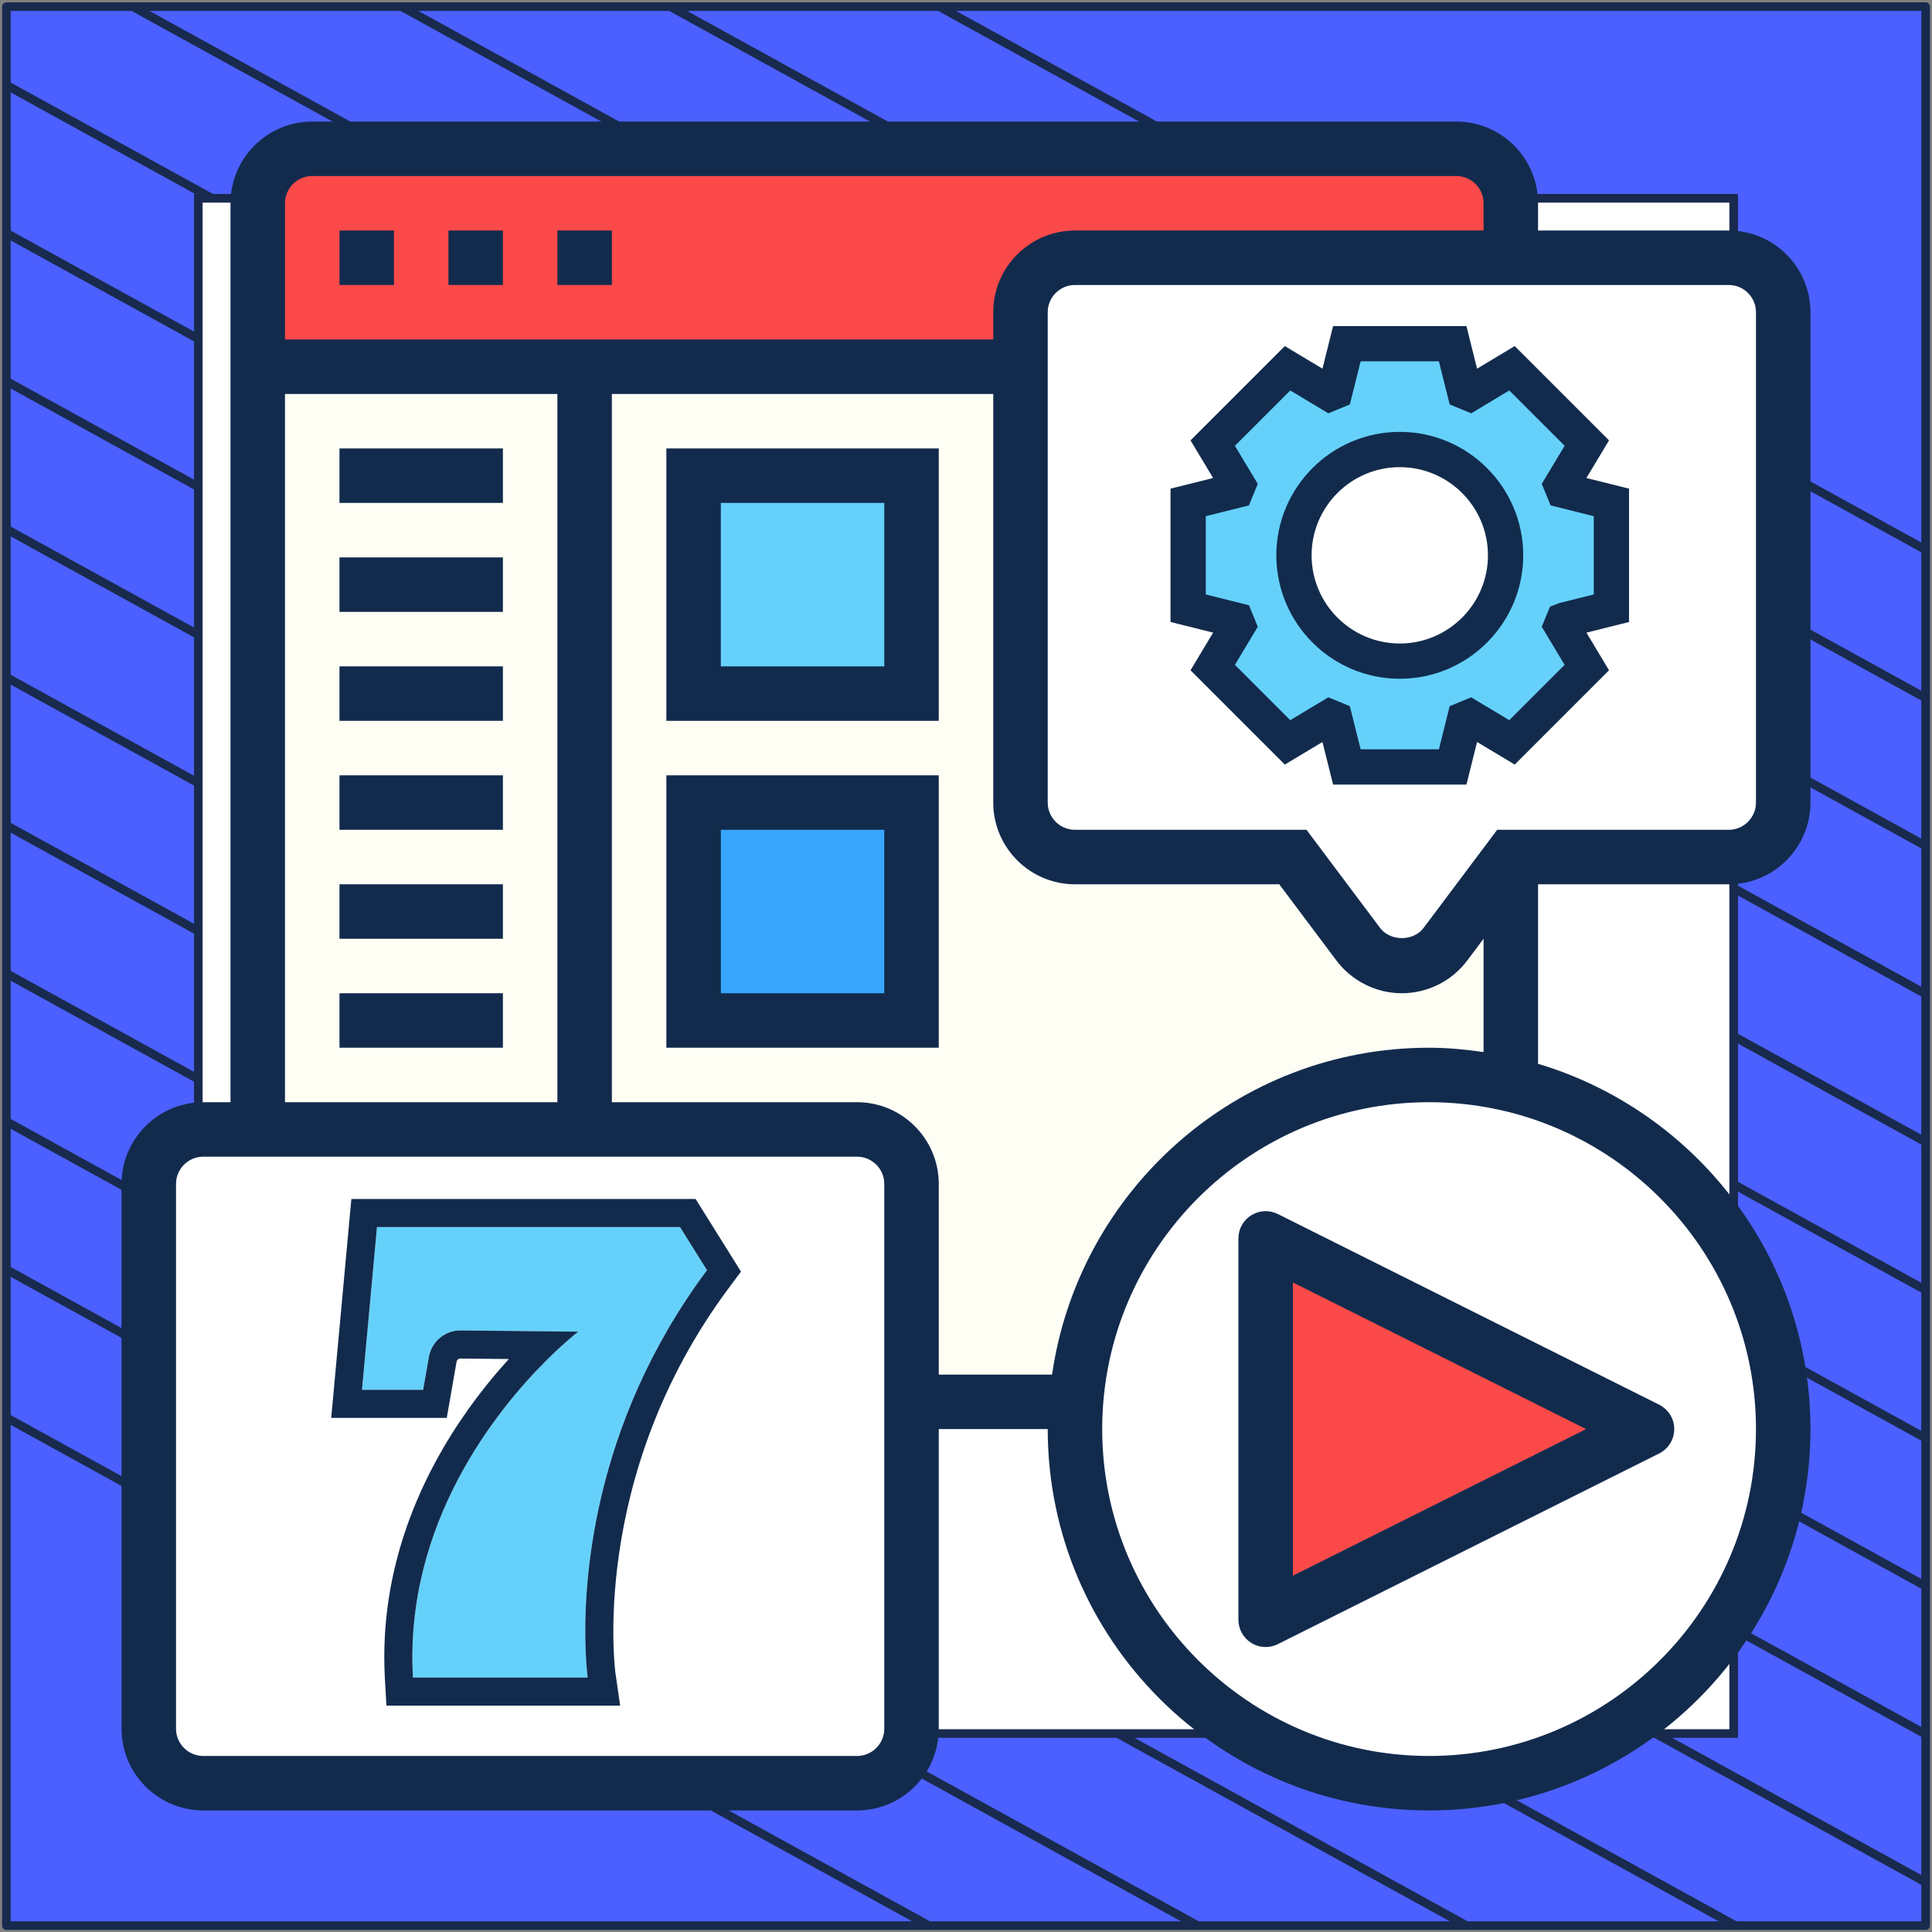 <?xml version="1.0" encoding="UTF-8"?> <svg xmlns="http://www.w3.org/2000/svg" width="302" height="302" viewBox="0 0 302 302" fill="none"><rect x="0" y="0" width="302" height="302" fill="#808080" stroke="none"/><path d="M301 1.038H1V301H301V1.038Z" fill="#4B60FF" stroke="#182A4D" stroke-width="1.346" stroke-linejoin="round"></path><mask id="mask0_1_1885" style="mask-type:luminance" maskUnits="userSpaceOnUse" x="1" y="1" width="300" height="300"><path d="M301 1H1V300.962H301V1Z" fill="white"></path></mask><g mask="url(#mask0_1_1885)"><path d="M-285.023 64.085L219.795 342.085" stroke="#182A4D" stroke-width="1.346" stroke-miterlimit="10"></path><path d="M-263.954 52.544L240.933 330.581" stroke="#182A4D" stroke-width="1.346" stroke-miterlimit="10"></path><path d="M-242.819 41.04L261.999 319.04" stroke="#182A4D" stroke-width="1.346" stroke-miterlimit="10"></path><path d="M-221.682 29.536L283.136 307.536" stroke="#182A4D" stroke-width="1.346" stroke-miterlimit="10"></path><path d="M-200.545 18.032L304.273 296.032" stroke="#182A4D" stroke-width="1.346" stroke-miterlimit="10"></path><path d="M-179.41 6.528L325.408 284.528" stroke="#182A4D" stroke-width="1.346" stroke-miterlimit="10"></path><path d="M-158.273 -5.014L346.545 273.024" stroke="#182A4D" stroke-width="1.346" stroke-miterlimit="10"></path><path d="M-137.205 -16.517L367.613 261.483" stroke="#182A4D" stroke-width="1.346" stroke-miterlimit="10"></path><path d="M-116.068 -28.021L388.749 249.979" stroke="#182A4D" stroke-width="1.346" stroke-miterlimit="10"></path><path d="M-94.932 -39.525L409.886 238.475" stroke="#182A4D" stroke-width="1.346" stroke-miterlimit="10"></path><path d="M-73.796 -51.029L431.023 226.971" stroke="#182A4D" stroke-width="1.346" stroke-miterlimit="10"></path><path d="M-52.659 -62.533L452.159 215.467" stroke="#182A4D" stroke-width="1.346" stroke-miterlimit="10"></path><path d="M-31.591 -74.075L473.227 203.963" stroke="#182A4D" stroke-width="1.346" stroke-miterlimit="10"></path><path d="M-10.454 -85.579L494.364 192.422" stroke="#182A4D" stroke-width="1.346" stroke-miterlimit="10"></path></g><path d="M271 31H31V270.975H271V31Z" fill="white" stroke="#182A4D" stroke-width="1.346" stroke-miterlimit="10"></path><path d="M159.516 48.806V57.323H91.387H40.291V31.774C40.291 27.09 44.123 23.258 48.807 23.258H227.645C232.329 23.258 236.161 27.09 236.161 31.774V40.29H168.032C163.349 40.29 159.516 44.123 159.516 48.806Z" fill="#FC4949"></path><path d="M225.942 147.594C224.324 149.723 221.812 151 219.129 151C216.447 151 213.934 149.723 212.316 147.594L202.097 133.968H168.032C163.349 133.968 159.516 130.136 159.516 125.452V57.323H40.291V176.548H133.968C138.652 176.548 142.484 180.381 142.484 185.065V219.129H168.203C170.374 190.557 194.262 168.032 223.387 168.032C227.773 168.032 232.074 168.543 236.161 169.523V133.968L225.942 147.594Z" fill="#FFFEF5"></path><path d="M108.419 125.451H142.484V159.516H108.419V125.451Z" fill="#39A6FE"></path><path d="M108.419 74.355H142.484V108.419H108.419V74.355Z" fill="#65D1FB"></path><path d="M278.742 48.806V125.452C278.742 130.135 274.91 133.968 270.226 133.968H236.161L225.942 147.594C224.324 149.723 221.812 151 219.129 151C216.446 151 213.934 149.723 212.316 147.594L202.097 133.968H168.032C163.348 133.968 159.516 130.135 159.516 125.452V57.322V48.806C159.516 44.123 163.348 40.29 168.032 40.29H236.161H270.226C274.91 40.29 278.742 44.123 278.742 48.806Z" fill="white"></path><path d="M236.161 169.523C260.56 175.271 278.742 197.2 278.742 223.387C278.742 253.96 253.96 278.742 223.387 278.742C192.814 278.742 168.032 253.96 168.032 223.387C168.032 221.94 168.075 220.534 168.203 219.129C170.374 190.558 194.262 168.032 223.387 168.032C227.773 168.032 232.074 168.543 236.161 169.523Z" fill="white"></path><path d="M142.484 219.129V270.226C142.484 274.91 138.652 278.742 133.968 278.742H31.774C27.091 278.742 23.258 274.91 23.258 270.226V185.065C23.258 180.381 27.091 176.549 31.774 176.549H40.291H91.387H133.968C138.652 176.549 142.484 180.381 142.484 185.065V219.129Z" fill="white"></path><path d="M257.452 223.387L197.839 253.193V193.581L257.452 223.387Z" fill="#FC4949"></path><path d="M195.599 189.957C194.348 190.736 193.581 192.103 193.581 193.581V253.193C193.581 254.671 194.348 256.038 195.599 256.817C196.285 257.239 197.06 257.452 197.839 257.452C198.491 257.452 199.142 257.303 199.742 257.004L259.355 227.198C260.799 226.474 261.71 225.001 261.71 223.387C261.71 221.773 260.799 220.3 259.355 219.576L199.742 189.77C198.427 189.114 196.856 189.178 195.599 189.957ZM202.097 200.47L247.931 223.387L202.097 246.304V200.47Z" fill="#122B4D"></path><path d="M270.226 138.226C277.269 138.226 283 132.494 283 125.452V48.806C283 41.764 277.269 36.032 270.226 36.032H240.419V31.774C240.419 24.731 234.688 19 227.645 19H48.806C41.764 19 36.032 24.731 36.032 31.774V172.29H31.774C24.731 172.29 19 178.022 19 185.065V270.226C19 277.269 24.731 283 31.774 283H133.968C141.011 283 146.742 277.269 146.742 270.226V223.387H163.774C163.774 256.259 190.515 283 223.387 283C256.259 283 283 256.259 283 223.387C283 196.438 265.01 173.636 240.419 166.286V138.226H270.226ZM274.484 48.806V125.452C274.484 127.802 272.572 129.71 270.226 129.71H234.032L222.531 145.043C220.934 147.172 217.319 147.172 215.723 145.043L204.226 129.71H168.032C165.686 129.71 163.774 127.802 163.774 125.452V48.806C163.774 46.456 165.686 44.548 168.032 44.548H270.226C272.572 44.548 274.484 46.456 274.484 48.806ZM48.806 27.516H227.645C229.991 27.516 231.903 29.424 231.903 31.774V36.032H168.032C160.989 36.032 155.258 41.764 155.258 48.806V53.065H44.548V31.774C44.548 29.424 46.46 27.516 48.806 27.516ZM44.548 61.581H87.129V172.29H44.548V61.581ZM138.226 270.226C138.226 272.576 136.314 274.484 133.968 274.484H31.774C29.428 274.484 27.516 272.576 27.516 270.226V185.065C27.516 182.714 29.428 180.806 31.774 180.806H133.968C136.314 180.806 138.226 182.714 138.226 185.065V270.226ZM274.484 223.387C274.484 251.563 251.563 274.484 223.387 274.484C195.211 274.484 172.29 251.563 172.29 223.387C172.29 195.211 195.211 172.29 223.387 172.29C251.563 172.29 274.484 195.211 274.484 223.387ZM223.387 163.774C193.415 163.774 168.607 186.031 164.455 214.871H146.742V185.065C146.742 178.022 141.011 172.29 133.968 172.29H95.645V61.581H155.258V125.452C155.258 132.494 160.989 138.226 168.032 138.226H199.968L208.91 150.153C211.307 153.35 215.131 155.258 219.129 155.258C223.132 155.258 226.951 153.35 229.344 150.153L231.903 146.742V164.455C229.114 164.051 226.287 163.774 223.387 163.774Z" fill="#122B4D"></path><path d="M53.065 36.032H61.581V44.548H53.065V36.032Z" fill="#122B4D"></path><path d="M87.129 36.032H95.645V44.548H87.129V36.032Z" fill="#122B4D"></path><path d="M70.097 36.032H78.613V44.548H70.097V36.032Z" fill="#122B4D"></path><path d="M53.065 70.097H78.613V78.613H53.065V70.097Z" fill="#122B4D"></path><path d="M53.065 87.129H78.613V95.645H53.065V87.129Z" fill="#122B4D"></path><path d="M53.065 104.161H78.613V112.677H53.065V104.161Z" fill="#122B4D"></path><path d="M53.065 121.194H78.613V129.71H53.065V121.194Z" fill="#122B4D"></path><path d="M53.065 138.226H78.613V146.742H53.065V138.226Z" fill="#122B4D"></path><path d="M53.065 155.258H78.613V163.774H53.065V155.258Z" fill="#122B4D"></path><path d="M104.161 112.678H146.742V70.097H104.161V112.678ZM112.677 78.613H138.226V104.162H112.677V78.613Z" fill="#122B4D"></path><path d="M104.161 163.774H146.742V121.194H104.161V163.774ZM112.677 129.71H138.226V155.258H112.677V129.71Z" fill="#122B4D"></path><path d="M251.884 95.075V78.535L244.414 76.66C244.304 76.385 244.221 76.109 244.083 75.833L248.052 69.273L236.337 57.557L229.776 61.527C229.5 61.388 229.224 61.306 228.95 61.196L227.075 53.725H210.535L208.66 61.196C208.386 61.306 208.11 61.388 207.834 61.527L201.273 57.557L189.558 69.273L193.527 75.833C193.388 76.109 193.306 76.385 193.196 76.66L185.726 78.535V95.075L193.196 96.95C193.306 97.224 193.388 97.5 193.527 97.776L189.558 104.336L201.273 116.052L207.834 112.083C208.11 112.221 208.386 112.303 208.66 112.414L210.535 119.884H227.075L228.95 112.414C229.224 112.303 229.5 112.221 229.776 112.083L236.337 116.052L248.052 104.336L244.083 97.776C244.221 97.5 244.304 97.224 244.414 96.95L251.884 95.075ZM218.805 103.344C209.68 103.344 202.265 95.929 202.265 86.805C202.265 77.68 209.68 70.265 218.805 70.265C227.929 70.265 235.345 77.68 235.345 86.805C235.345 95.929 227.929 103.344 218.805 103.344Z" fill="#65D1FB"></path><path d="M218.805 106.101C229.445 106.101 238.101 97.445 238.101 86.805C238.101 76.165 229.445 67.508 218.805 67.508C208.165 67.508 199.509 76.165 199.509 86.805C199.509 97.445 208.165 106.101 218.805 106.101ZM218.805 73.022C226.405 73.022 232.588 79.205 232.588 86.805C232.588 94.404 226.405 100.588 218.805 100.588C211.206 100.588 205.022 94.404 205.022 86.805C205.022 79.205 211.206 73.022 218.805 73.022Z" fill="#122B4D"></path><path d="M186.094 104.775L200.834 119.515L206.718 115.983L208.383 122.641H229.227L230.889 115.981L236.775 119.515L251.515 104.775L247.983 98.892L254.641 97.227V76.383L247.981 74.72L251.513 68.837L236.772 54.097L230.886 57.632L229.227 50.969H208.383L206.72 57.629L200.837 54.097L186.097 68.837L189.629 74.72L182.969 76.383V97.227L189.629 98.889L186.094 104.775ZM188.482 92.922V80.687L195.224 79.003L196.609 75.636L193.035 69.686L201.686 61.035L207.636 64.609L211.003 63.224L212.687 56.482H224.922L226.606 63.224L229.971 64.609L235.923 61.035L244.574 69.686L241 75.636L242.385 79.003L249.127 80.687V92.922L243.754 94.264L242.283 94.832L240.998 97.968L244.571 103.923L235.92 112.574L229.968 109L226.603 110.385L224.922 117.127H212.687L211.003 110.385L207.636 109L201.686 112.574L193.035 103.923L196.609 97.968L195.231 94.609L188.482 92.922Z" fill="#122B4D"></path><path d="M64.552 262.222H91.866C91.866 262.222 87.181 229.801 110.512 198.552L106.296 191.805H58.929L56.587 217.245H66.144L67.035 212.139C67.456 209.702 69.565 207.922 72.048 207.969L90.413 208.156C90.413 208.109 62.678 229.333 64.552 262.222Z" fill="#65D1FB"></path><path fill-rule="evenodd" clip-rule="evenodd" d="M60.403 266.614L60.167 262.472C59.154 244.697 66.152 230.194 73.202 220.291C75.364 217.255 77.548 214.625 79.54 212.437L71.984 212.36L71.965 212.359C71.693 212.354 71.421 212.543 71.362 212.887L71.361 212.893L69.837 221.637H51.773L54.924 187.414H108.73L115.829 198.772L114.031 201.179C102.897 216.091 98.451 231.275 96.785 242.737C95.953 248.468 95.818 253.252 95.889 256.575C95.924 258.236 96.01 259.528 96.085 260.387C96.122 260.816 96.157 261.137 96.181 261.341C96.192 261.443 96.202 261.516 96.207 261.558C96.21 261.58 96.212 261.593 96.213 261.599L96.213 261.603L96.937 266.614H60.403ZM90.413 208.156C90.389 208.165 89.346 208.96 87.689 210.471C87.06 211.045 86.343 211.722 85.559 212.498C77.697 220.295 63.179 238.128 64.552 262.222H91.866C91.866 262.222 91.637 260.637 91.532 257.831C91.163 247.943 92.339 222.892 110.512 198.552L106.296 191.805H58.929L56.587 217.245H66.144L67.035 212.138C67.456 209.702 69.565 207.922 72.048 207.969L90.413 208.156Z" fill="#122B4D"></path></svg> 